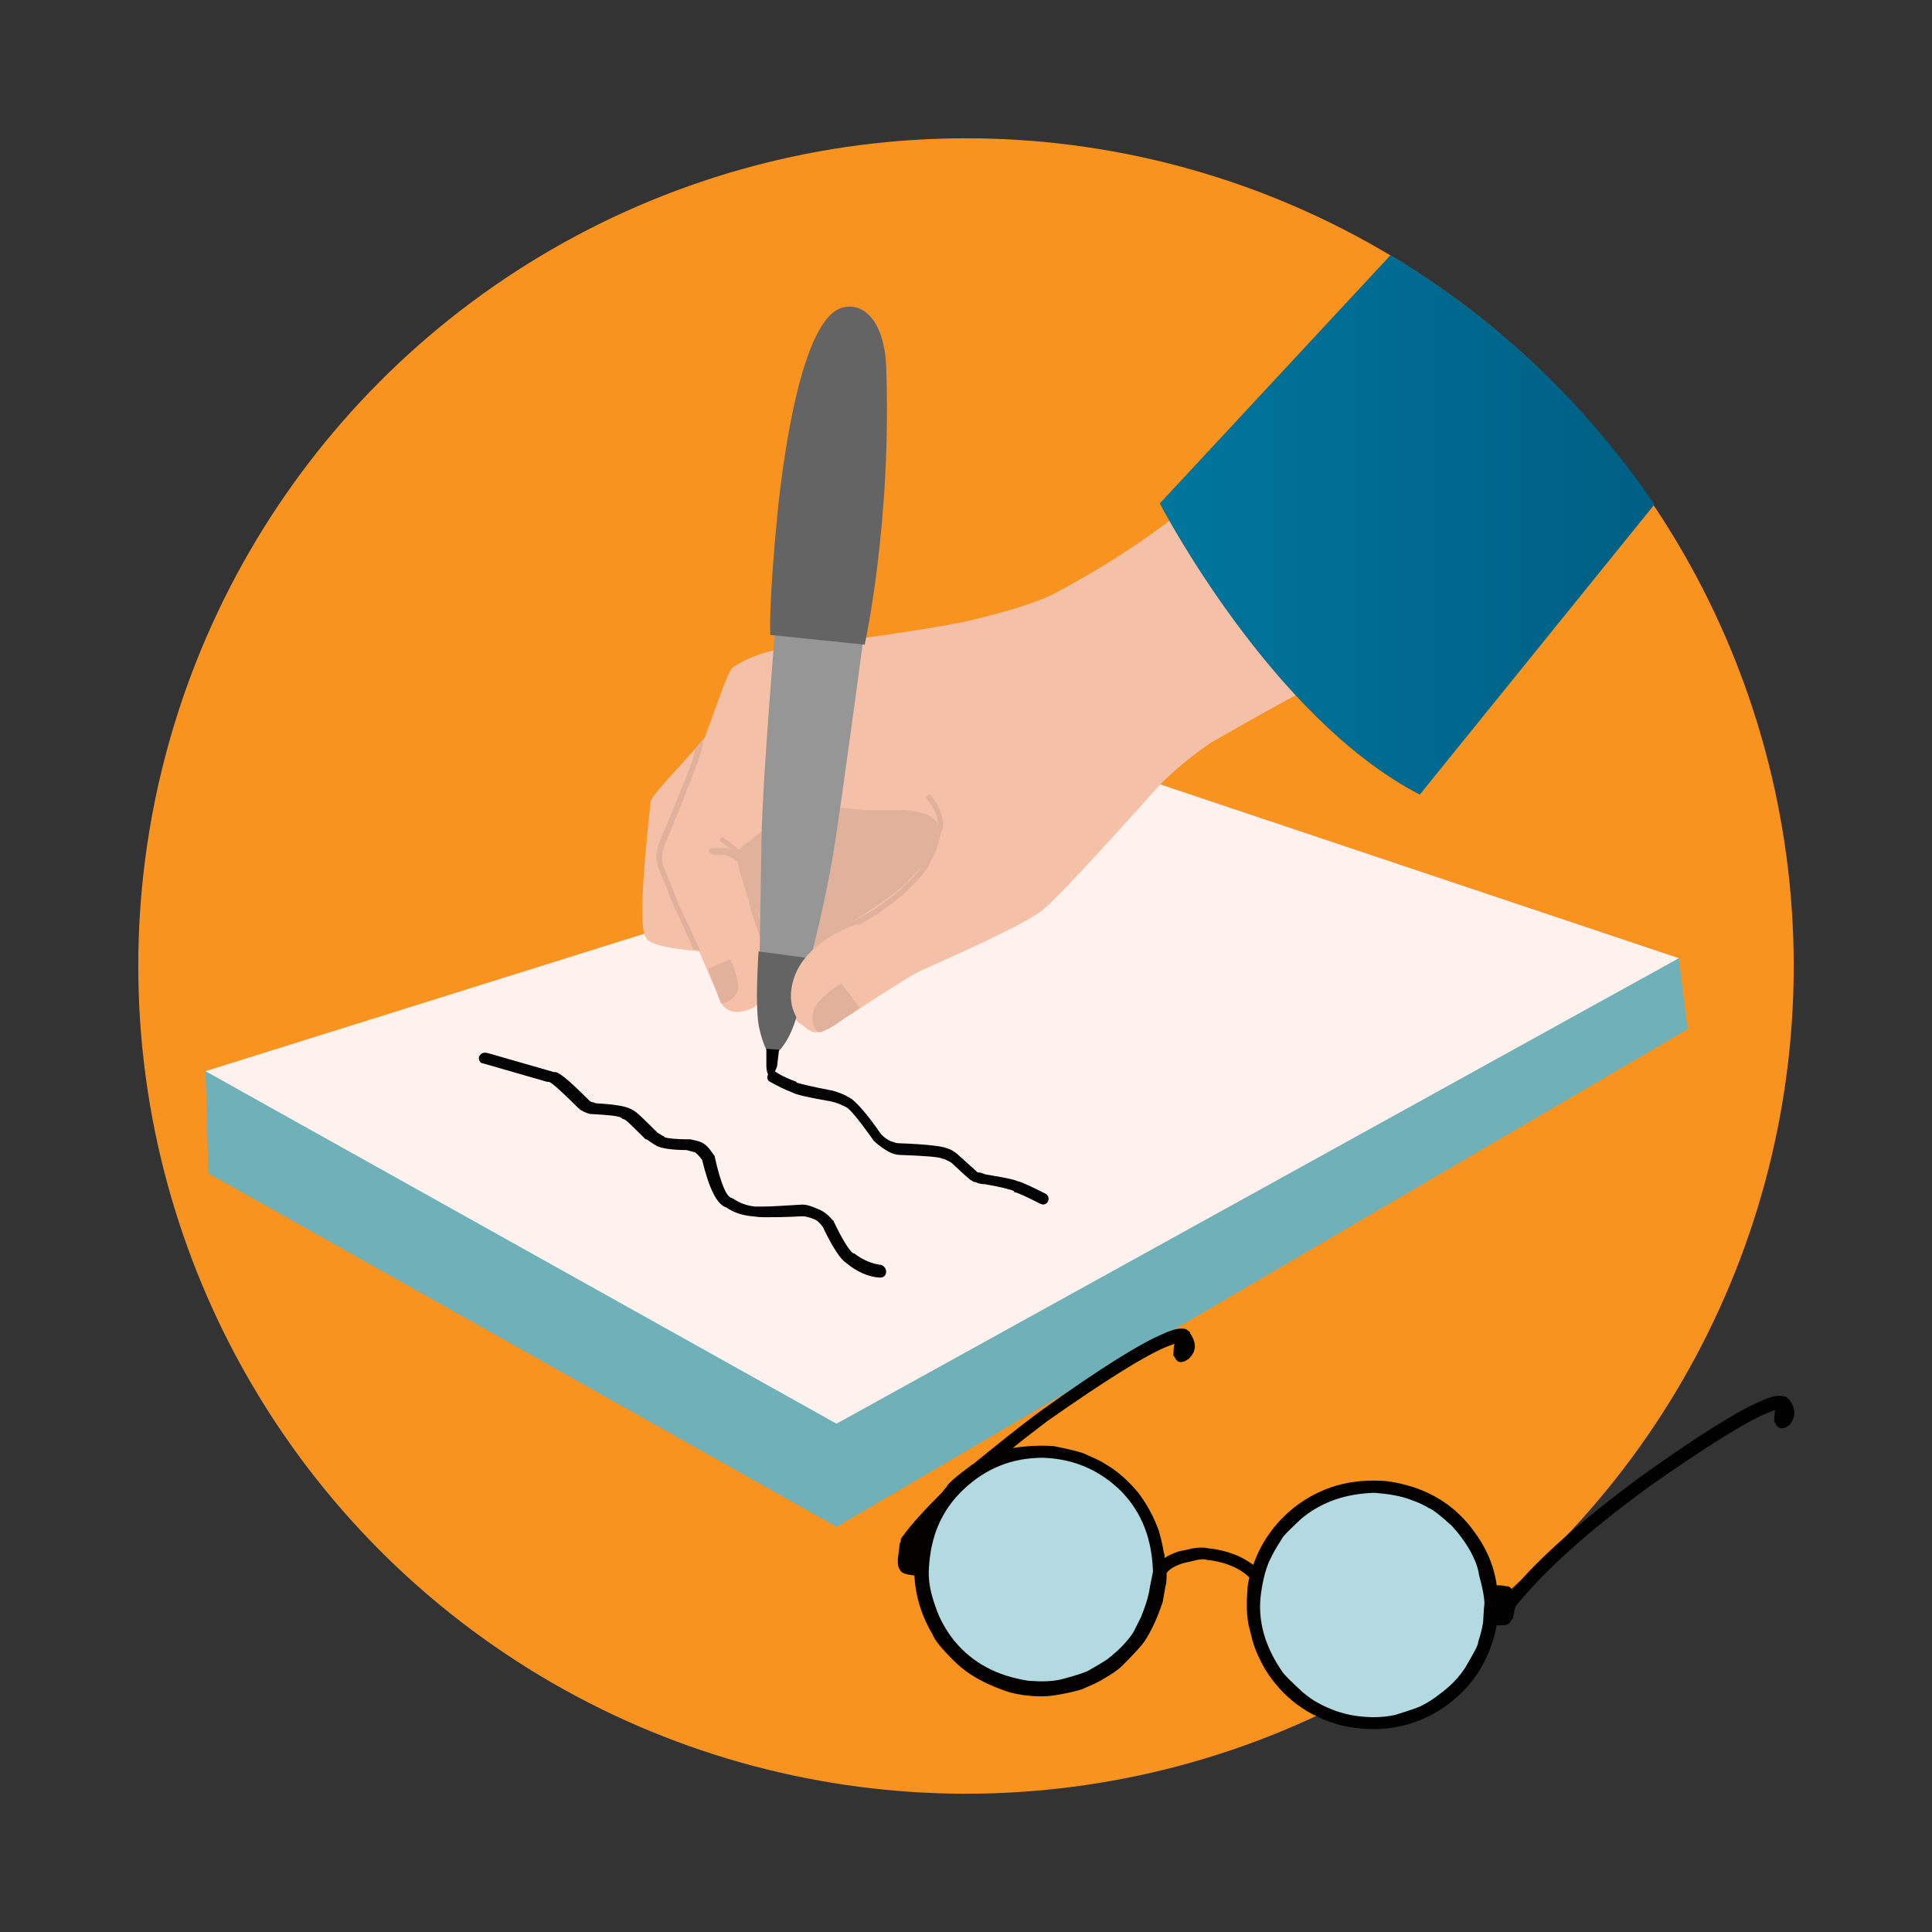 <?xml version="1.0" encoding="utf-8"?>
<!-- Generator: Adobe Illustrator 27.8.1, SVG Export Plug-In . SVG Version: 6.00 Build 0)  -->
<svg version="1.1" xmlns="http://www.w3.org/2000/svg" xmlns:xlink="http://www.w3.org/1999/xlink" x="0px" y="0px"
	 viewBox="0 0 198.4 198.4" style="enable-background:new 0 0 198.4 198.4;" xml:space="preserve">
<rect x="0" y="0" width="198.4" height="198.4" fill="#333333" stroke="none"/>
<style type="text/css">
	.st0{display:none;}
	.st1{display:inline;fill:url(#SVGID_1_);}
	.st2{display:inline;}
	.st3{fill:none;stroke:#C5E6FF;stroke-width:1.843;stroke-miterlimit:10;}
	.st4{display:inline;fill:none;stroke:#000000;stroke-width:1.843;stroke-miterlimit:10;}
	.st5{display:inline;fill:#012B3A;}
	.st6{display:inline;fill:none;stroke:#012B3A;stroke-width:1.843;stroke-miterlimit:10;}
	.st7{display:inline;fill:#FFFFFF;}
	.st8{display:inline;fill:#22B1A5;}
	.st9{display:inline;fill:#F4C1A8;}
	.st10{display:inline;fill:#5362BA;}
	.st11{display:inline;fill:#969696;}
	.st12{display:inline;fill:#E0B19B;}
	.st13{fill:#22B1A5;}
	.st14{display:inline;fill:none;stroke:#22B1A5;stroke-width:1.843;stroke-miterlimit:10;}
	.st15{fill:#FFB13E;}
	.st16{fill:none;stroke:#FFFFFF;stroke-width:0.709;stroke-miterlimit:10;}
	.st17{fill:#3CB6BF;}
	.st18{fill:#5F406A;}
	.st19{fill:#FAFCFC;}
	.st20{fill:#F9AF7D;}
	.st21{fill:#1E4759;}
	.st22{fill:#395E70;}
	.st23{fill:#84433E;}
	.st24{fill:#AFDDE0;}
	.st25{fill:#B63524;}
	.st26{fill:#D55039;}
	.st27{fill:#D1834E;}
	.st28{fill:#482952;}
	.st29{fill:#E92550;}
	.st30{fill:#F9931F;}
	.st31{fill:#00B163;}
	.st32{fill:#32A3D6;}
	.st33{fill:#8164E4;}
	.st34{fill:#F66B50;}
	.st35{fill:#70B0B9;}
	.st36{fill:#FFF1EE;}
	.st37{opacity:0.984;}
	.st38{fill:#E0B19B;}
	.st39{fill:#F4C1A8;}
	.st40{opacity:0.984;fill:#E0B19B;}
	.st41{fill:#969696;}
	.st42{fill:#646464;}
	.st43{fill:#E6E6E6;}
	.st44{fill:#5967BB;}
	.st45{fill:#263044;}
	.st46{fill:url(#SVGID_00000083067102967747424370000007545084349626609028_);}
	.st47{fill:#FFFFFF;}
	.st48{opacity:0.1;fill:#FFFFFF;}
	.st49{fill:#FE1D1D;}
	.st50{opacity:0.2;clip-path:url(#XMLID_00000113322942896612066790000000604513037057709464_);}
	.st51{clip-path:url(#XMLID_00000085216816195930149590000001516553664426258617_);fill:#D9E5EE;}
	.st52{fill:#966545;}
	.st53{fill:#FEC55E;}
	.st54{fill:#DDA944;}
	.st55{fill:url(#SVGID_00000110428744115184035790000016143414478445285253_);}
	.st56{fill-rule:evenodd;clip-rule:evenodd;fill:#F66B50;}
	
		.st57{clip-path:url(#SVGID_00000105401451249608230610000001527052115638725764_);fill-rule:evenodd;clip-rule:evenodd;fill:#D55039;}
	
		.st58{clip-path:url(#SVGID_00000105401451249608230610000001527052115638725764_);fill-rule:evenodd;clip-rule:evenodd;fill:#EBEBEB;}
	.st59{fill-rule:evenodd;clip-rule:evenodd;fill:#FFBA9B;}
	
		.st60{clip-path:url(#SVGID_00000029026728268206813900000008477227901469829791_);fill-rule:evenodd;clip-rule:evenodd;fill:#EF966C;}
	.st61{fill-rule:evenodd;clip-rule:evenodd;fill:#EF966C;}
	.st62{fill-rule:evenodd;clip-rule:evenodd;fill:#633238;}
	
		.st63{clip-path:url(#SVGID_00000026868123708716928400000016201153180984392850_);fill-rule:evenodd;clip-rule:evenodd;fill:#EF966C;}
	.st64{fill-rule:evenodd;clip-rule:evenodd;fill:#646464;}
	
		.st65{clip-path:url(#SVGID_00000168084309334894979850000016016215322584411836_);fill-rule:evenodd;clip-rule:evenodd;fill:#969696;}
	.st66{clip-path:url(#SVGID_00000183246180086844018620000011804119387679615624_);}
	
		.st67{clip-path:url(#SVGID_00000103982732263486751890000018445169958793621656_);fill-rule:evenodd;clip-rule:evenodd;fill:#323232;}
	
		.st68{clip-path:url(#SVGID_00000103982732263486751890000018445169958793621656_);fill-rule:evenodd;clip-rule:evenodd;fill:#6B6B6B;}
	
		.st69{clip-path:url(#SVGID_00000027585487802833239600000011640346153690091952_);fill-rule:evenodd;clip-rule:evenodd;fill:#EF966C;}
	.st70{fill-rule:evenodd;clip-rule:evenodd;fill:#EBEBEB;}
	
		.st71{clip-path:url(#SVGID_00000033340798816754464910000001137722057712923310_);fill-rule:evenodd;clip-rule:evenodd;fill:#EF966C;}
	
		.st72{clip-path:url(#SVGID_00000171716229340460816350000014826040241841390769_);fill-rule:evenodd;clip-rule:evenodd;fill:#EF966C;}
	
		.st73{clip-path:url(#SVGID_00000068660828259877139350000002185551346478733489_);fill-rule:evenodd;clip-rule:evenodd;fill:#969696;}
	.st74{clip-path:url(#SVGID_00000104697929688663957170000003198065892914401165_);}
	
		.st75{clip-path:url(#SVGID_00000023269955346148505270000011916360360014205578_);fill-rule:evenodd;clip-rule:evenodd;fill:#323232;}
	
		.st76{clip-path:url(#SVGID_00000023269955346148505270000011916360360014205578_);fill-rule:evenodd;clip-rule:evenodd;fill:#6B6B6B;}
	
		.st77{clip-path:url(#SVGID_00000044880022696472985710000013584311506361460921_);fill-rule:evenodd;clip-rule:evenodd;fill:#EF966C;}
	.st78{fill:#C4C8E8;}
	.st79{fill:#B3D9E1;}
	.st80{fill:#842A2E;}
	.st81{fill:#EC9369;}
	.st82{fill:#8A3E3D;}
	.st83{fill:#303C51;}
	.st84{fill:#333A74;}
	.st85{fill:#ED4450;}
	.st86{fill:#4A3333;}
	.st87{fill:#E9946B;}
	.st88{fill:url(#SVGID_00000060749732984100173280000007439454840437595314_);}
	.st89{display:none;fill:#6E4645;}
	.st90{fill:#F28C9C;}
	.st91{fill:#FC3E01;}
	.st92{fill:#384A9E;}
	.st93{fill:#5362BA;}
	.st94{fill:#3B1E1C;}
	.st95{fill:#C8C8C8;}
	.st96{fill:#012B3A;}
	.st97{fill:url(#SVGID_00000030450689716921743730000015638279001554899873_);}
	.st98{fill:#AFAFAF;}
	.st99{fill:#0098FA;}
	.st100{fill:#A2F23C;}
	.st101{fill:#FF6C4C;}
	.st102{fill:#FF5168;}
	.st103{fill:#472851;}
	.st104{fill:#FFC440;}
	.st105{fill:#2C1F47;}
	.st106{fill:#8C4719;}
	.st107{fill:#B35B20;}
	.st108{fill:#DE7935;}
	.st109{fill:#B3B3B3;}
	.st110{fill:#FFB583;}
	.st111{fill:#E64C6C;}
	.st112{fill:#AD4258;}
	.st113{fill:#FF6988;}
	.st114{opacity:0.25;}
	.st115{fill:#FFD3B5;}
	.st116{fill:#4D39AB;}
	.st117{fill:#2E3192;}
	.st118{fill:#BA5D4A;}
	.st119{fill:#38231D;}
	.st120{fill:#E8BB3B;}
	.st121{fill:#F9BE4A;}
	.st122{fill:#72A68D;}
	.st123{fill:#59917B;}
	.st124{fill:#679B83;}
	.st125{fill:#EBA526;}
	.st126{fill:#DBA159;}
	.st127{fill:#FCBD73;}
	.st128{fill:#3E7763;}
	.st129{fill:#483B38;}
	.st130{fill:#7BC5C6;}
	.st131{fill:#FF5722;}
	.st132{fill:#F1C40F;}
	.st133{fill:#D87900;}
	.st134{fill:url(#SVGID_00000157281898880521352110000010172593597993448847_);}
	.st135{fill:#F5B17B;}
	.st136{fill:#FFF6E4;}
	.st137{fill:#471F1E;}
	.st138{fill:#40957E;}
	.st139{fill:#1D5043;}
	.st140{fill:#E87046;}
	.st141{fill:#6E4645;}
	.st142{fill:#C34A22;}
	.st143{fill:#75302A;}
</style>
<g id="Layer_0" class="st0">
</g>
<g id="Layer_1">
</g>
<g id="Pallot">
	<g>
		<circle class="st30" cx="99.2" cy="99.2" r="85"/>
	</g>
</g>
<g id="Luvut_1">
	<polygon class="st35" points="21.1,110 21.4,120.5 85.9,156.8 173.3,105.7 172.4,98.4 	"/>
	<polygon class="st36" points="117.2,79.9 172.4,98.4 85.9,146.2 21.1,110 	"/>
	<path class="st37" d="M49.8,108.1c-0.3,0-0.5,0.2-0.6,0.4c-0.1,0.3,0.1,0.7,0.4,0.7l6.6,1.9c0.1,0,0.1,0,0.2,0h0
		c0.4,0.2,1.4,1.1,3,2.7l0,0c0,0,0.1,0,0.1,0.1c0.3,0.2,0.7,0.4,1.1,0.5c0,0,0.1,0,0.1,0c1.8,0.1,2.9,0.2,3.1,0.4
		c0.1,0.1,0.2,0.1,0.4,0.2h0c0.3,0.2,1,0.9,2.1,2c0,0,0.1,0,0.1,0c0.3,0.2,0.7,0.5,1.1,0.7c0.4,0.2,1.4,0.4,3,0.4h0
		c0.4,0.1,0.7,0.2,0.7,0.2c0,0,0.1,0,0.1,0c0.2,0.1,0.5,0.4,0.8,0.8h0c0.7,2.9,1.5,4.6,2.5,4.9h0c0.7,0.5,1.6,0.8,2.6,0.9h0
		c0.2,0,0.6,0.1,1.3,0.1c0.9,0,2.2,0,3.9-0.1c0.3,0,0.7,0.1,1.2,0.3c0.3,0.1,0.6,0.4,0.9,0.8c1,2.1,1.8,3.3,2.4,3.7
		c1.1,0.9,2.2,1.4,3.4,1.5c0,0,0,0,0.1,0c0.3,0,0.6-0.2,0.6-0.6c0-0.3-0.2-0.6-0.5-0.7c-0.9-0.1-1.9-0.5-2.8-1.2l-0.1,0
		c-0.4-0.3-1.1-1.4-2-3.3c0,0,0-0.1-0.1-0.1c-0.4-0.5-0.9-0.9-1.4-1.1c-0.7-0.3-1.2-0.5-1.7-0.5c0,0,0,0,0,0
		c-1.8,0.1-3.1,0.2-3.9,0.2c-0.4,0-0.7,0-0.9,0c0,0-0.1,0-0.1,0c-0.9-0.1-1.6-0.4-2.2-0.8c-0.1,0-0.1-0.1-0.2-0.1
		c-0.5-0.1-1.1-1.5-1.7-4.2c0-0.1,0-0.1-0.1-0.2c-0.4-0.6-0.8-1.1-1.3-1.3c-0.2-0.1-0.6-0.2-1.1-0.3c0,0-0.1,0-0.1,0
		c-1.4,0-2.2-0.1-2.5-0.2c0,0-0.1,0-0.1-0.1c-0.3-0.1-0.5-0.3-0.7-0.4c-1.3-1.3-2.1-2.1-2.5-2.3c-0.1,0-0.1-0.1-0.2-0.1h0
		c-0.5-0.3-1.7-0.5-3.6-0.6h0c-0.2-0.1-0.4-0.1-0.6-0.2h0c-1.8-1.8-2.9-2.8-3.5-3c-0.1,0-0.1,0-0.2,0h0l-6.6-1.9
		C49.9,108.1,49.9,108.1,49.8,108.1z"/>
	<g class="st37">
		<path d="M100.2,120.2c0,0,0.1,0,0.1,0C100.3,120.2,100.3,120.2,100.2,120.2c0,0-0.1,0-0.2,0.1h0
			C100.1,120.2,100.2,120.2,100.2,120.2z M79.4,110c-0.2,0-0.4,0.1-0.5,0.3c-0.2,0.3-0.1,0.7,0.2,0.8c0.7,0.4,1.5,0.8,2.3,1.1
			c0.3,0.2,1.6,0.5,3.9,0.9c0.5,0.1,1,0.3,1.4,0.5c0.1,0,0.1,0.1,0.2,0.1c0.4,0.2,1.3,1.3,2.8,3.4c0,0,0,0.1,0.1,0.1
			c0.5,0.5,1,0.8,1.5,1.1c0.4,0.2,0.8,0.3,1.1,0.3l0,0c2.6,0.1,4.1,0.2,4.4,0.4c0,0,0.1,0,0.1,0c0.2,0.1,0.5,0.2,0.8,0.4
			c1.2,1.1,1.9,1.8,2.2,1.9c0.1,0.1,0.2,0.1,0.3,0.1h0c0.2,0.1,0.5,0.2,0.8,0.2l0.1,0c1.8,0.3,2.8,0.6,3,0.7c0,0,0.1,0,0.1-0.2h0
			l-0.1,0.3c0.5,0.1,1.3,0.5,2.7,1.2c0.1,0,0.2,0.1,0.3,0.1c0.2,0,0.4-0.1,0.5-0.3c0.2-0.3,0-0.7-0.2-0.8c-1.4-0.7-2.4-1.2-2.9-1.3
			c-0.4-0.2-1.5-0.4-3.3-0.7c-0.3-0.1-0.5-0.2-0.7-0.2c0,0,0,0-0.1,0h0c-0.2-0.2-0.9-0.8-2-1.8c0,0,0,0-0.1-0.1
			c-0.4-0.3-0.7-0.5-1.1-0.6c-0.5-0.2-2.1-0.4-4.9-0.5c-0.3,0-0.5-0.1-0.8-0.2c-0.3-0.1-0.7-0.4-1-0.7c-1.6-2.3-2.7-3.5-3.3-3.8
			c0,0,0,0,0,0h0c-0.5-0.3-1-0.5-1.7-0.7l0,0c-2.1-0.4-3.3-0.7-3.6-0.8c-0.1,0-0.1,0-0.1-0.1c-0.8-0.3-1.5-0.6-2.1-1
			C79.6,110,79.5,110,79.4,110z"/>
	</g>
	<g>
		<path class="st38" d="M96.4,79.3l-1.5,0c-6.1,0.2-10.2,0.6-12.1,1.4c-4.4,1.7-7.3,3.5-8.6,5.2c-0.7,1.2-0.9,2.5-0.7,3.8
			c0.1,1.4,0.6,2.9,1.5,4.5c0.3,0.5,0.6,0.9,1,1.3l0.6,0.5c0.4,0.3,0.9,0.6,1.5,0.9c0.5,0.2,1.1,0.4,1.7,0.6
			c0.9,0.2,1.7,0.3,2.3,0.3c0.9,0,1.9-0.1,3-0.4c0.8-0.1,2.2-0.7,4.2-1.8c0.4-0.2,1.5-0.9,3.1-2c1.2-0.9,2.2-1.9,3-3
			c1.7-2.5,2.7-5.1,2.9-7.8c0.1-1.3-0.2-2.4-0.7-3.5L96.4,79.3L96.4,79.3z"/>
	</g>
	<g>
		<path class="st39" d="M130.3,43.6l-1.9,2.2c-4.9,5.6-11.7,10.7-20.4,15.3c-2.2,1-5,1.8-8.3,2.6c-2.5,0.6-9,1.6-19.7,3
			c-1.8,0.3-3.3,0.9-4.7,1.8c-0.6,0.5-1.3,2.9-3,7.4c-3.4,3.8-5.5,5.9-5.5,6.5c-0.9,8.3-1.1,12.9-0.5,13.8c0.2,0.8,2.4,1.2,5.5,1.5
			l2.3,5.4c0.8,1.1,2,0.9,3,0.5c1.4-0.6,2-2.4,1.9-5.5c-0.1-1.8-1.1-4.7-3-8.9c-0.1-0.7,0-1.3,0.4-1.8c2.6-2.5,4.5-3.8,5.6-4
			l11.3,0.3c0.5,0,1.7,0.2,2.2,0.4c1.5,1.2,0.7,3.5-2,6.1c-1,1.2-3.9,3.3-8.9,6.2c-1.1,0.8-2,1.8-2.7,3.2c-0.3,0.6-0.6,1.7-0.7,3.4
			c0,0.6,0.2,1.1,0.4,1.5c0.4,0.8,1.5,1.2,3.4,1.2c4.9-3.2,8-5.2,9.3-5.9c7.2-3.2,11.5-5.3,12.7-6.3c1.2-0.9,5.2-5.2,12.1-12.9
			c1.6-1.6,3.3-3,5.2-4.3c10.2-5.9,17.4-9.5,21.5-11L130.3,43.6L130.3,43.6z"/>
	</g>
	<g>
		<path class="st40" d="M96.8,84.2c-0.1-0.8-0.5-1.6-1.2-2.5c-0.1-0.1-0.1-0.1-0.2-0.1c-0.1,0-0.1,0-0.2,0.1c-0.1,0.1-0.1,0.3,0,0.4
			c0.7,0.8,1,1.5,1.1,2.2c0,0.1,0,0.2,0,0.3c-0.1-0.2-0.3-0.4-0.5-0.6l0,0c-0.4-0.3-0.9-0.5-1.5-0.6c-0.7-0.1-1.1-0.2-1.3-0.2
			c0,0,0,0,0,0c-0.5,0-1,0-1.4,0c-0.6,0-1,0-1.3,0c0,0,0,0-0.1,0c-0.2,0-0.6,0-1.2,0c0,0-4.1-0.4-4.1-0.4c-0.4,0-1.1-0.1-2.2-0.1
			c-0.2,0-0.4,0-0.6,0l0,0c-0.5,0-0.9,0.2-1.2,0.5c-0.4,0.4-0.7,0.6-0.8,0.7c0,0-3.6,2.8-3.6,2.8c-0.2,0.1-0.4,0.4-0.6,0.6
			c-0.3-0.3-0.8-0.7-1.5-1.2c-0.1,0-0.1-0.1-0.2-0.1c-0.1,0-0.2,0-0.2,0.1c-0.1,0.1-0.1,0.3,0.1,0.4c0.5,0.3,0.8,0.6,1.1,0.8
			c-0.1,0-0.1-0.1-0.2-0.1c-0.2-0.1-0.4-0.1-0.6-0.1c-0.1,0-0.4,0-0.9,0c-0.1,0-0.2,0-0.3,0c0,0,0,0-0.1,0c-0.1,0-0.2,0.1-0.3,0.2
			c0,0.2,0.1,0.3,0.2,0.4c0.1,0,0.3,0.1,0.4,0.1c0.4,0,0.7,0,0.8,0c0.2,0,0.3,0,0.5,0.1c0.3,0.1,0.6,0.2,0.7,0.4
			c0.1,0.1,0.1,0.1,0.2,0.1c0,0,0.1,0,0.1,0c0.1,0.2,0.1,0.6,0.3,1.2l0,0l0.9,2.9c0.1,0.7,0.3,1.2,0.4,1.6c0.3,0.8,0.6,1.7,1,2.9
			c0.3,1.2,0.5,1.9,0.5,2.1c0,0,0,0,0,0.1c0,0.4,0,0.7,0,1c0.2,0,0.4-0.1,0.6-0.1c0-0.3,0-0.6,0-0.8c0,0,0-0.1,0-0.1
			c0-0.2-0.2-1-0.5-2.3c-0.4-1.2-0.7-2.1-1-2.9c-0.1-0.3-0.2-0.8-0.4-1.5c0,0,0,0,0,0l-0.9-2.9c-0.2-0.8-0.3-1.3-0.3-1.4
			c0-0.1-0.1-0.2-0.1-0.2c0.2-0.3,0.4-0.5,0.6-0.6c0,0,3.6-2.8,3.6-2.8c0.1-0.1,0.4-0.3,0.8-0.7c0.2-0.2,0.5-0.3,0.8-0.3
			c0.2,0,0.4,0,0.6,0c1.1,0,1.8,0,2.2,0.1c0,0,4.1,0.4,4.1,0.4l0,0c0.6,0,1,0,1.2,0c0,0,0.1,0,0.1,0c0.3,0,0.7,0,1.3,0
			c0.4,0,0.9,0,1.4,0l0,0c0,0,0,0,0,0c0.1,0,0.5,0.1,1.1,0.2c0.5,0.1,1,0.3,1.3,0.5c0.4,0.4,0.6,0.7,0.5,1c0,0.1-0.2,1.3-0.2,1.4
			c-0.2,0.4-0.4,0.9-0.7,1.4c-0.4,0.7-1.1,1.5-2,2.3l0,0c-0.3,0.4-1.3,1.2-3,2.4c-1.1,0.7-3,1.7-5.5,3.1c-0.2,0.1-0.5,0.3-0.9,0.6
			l0,0c-1,1-2,2.2-2.8,3.4c0,0,0,0.1,0,0.1c0.2,0.1,0.3,0.2,0.5,0.2c0.8-1.2,1.7-2.3,2.7-3.3c0.3-0.3,0.6-0.5,0.8-0.5
			c2.6-1.4,4.4-2.4,5.5-3.1c1.7-1.2,2.7-2,3.1-2.5c1-0.9,1.7-1.7,2.1-2.5c0.7-1.2,1-2.2,1.1-2.8c0.1-0.2,0.1-0.3,0.1-0.4
			C96.9,85,96.9,84.6,96.8,84.2z"/>
		<path class="st40" d="M69.8,93.1l-1.7-4.2C68,88.6,68,88.3,68,88.1c0-0.5,0.1-0.9,0.3-1.4c2.3-5.6,3.5-8.7,3.6-9.2
			c0.2-0.5,0.3-1.1,0.4-1.7l-0.8,0.9c-0.1,0.4-0.1,0.3-0.2,0.6l0,0.1c0,0.4-1.2,3.4-3.6,9.1c-0.2,0.6-0.3,1.1-0.3,1.6
			c0,0.3,0.1,0.6,0.2,1c0,0,1.7,4.2,1.7,4.2c0.8,1.6,1.4,3,1.9,4.2l0.7,0.1C71.3,96.2,70.6,94.8,69.8,93.1L69.8,93.1z"/>
	</g>
	<path class="st41" d="M79.7,63.5c0,0-1.4,16.4-1.5,22.7s-0.2,12.4-0.2,12.4l5,0.7c0,0,1.8-6.5,2.8-13.1c1-6.6,3-21.6,3-21.6
		L79.7,63.5z"/>
	<path class="st42" d="M79.1,65.2c0,0-0.2-3,0.8-13.1C81,42,83.1,33,86.2,31.7c2.2-0.9,4.6,1,4.8,5.9c0.6,15.9-2.2,28.6-2.2,28.6
		L79.1,65.2z"/>
	<path class="st42" d="M77.9,97.7l5.2,0.7c0,0-0.6,3.6-1.3,6c-0.7,2.5-1.8,3.5-1.8,3.5l-1.3-0.1c0,0-0.8-1.6-0.9-3.5
		C77.6,101.8,77.9,97.7,77.9,97.7z"/>
	<path class="st39" d="M88,94.9c0,0-4.8,1.5-6.3,5.1c-1.5,3.7,0.9,5.8,1.9,6c1,0.2,3.5-1.8,6.1-3.5c2.6-1.7,5.7-3.3,5.7-3.3L88,94.9
		z"/>
	<path class="st40" d="M72.7,99.5l2.3-1c0,0,1.1,2.3,0.7,3.3c-0.3,1-1.5,1.3-1.7,1.2C74,102.8,72.7,99.5,72.7,99.5z"/>
	<path class="st38" d="M88.3,103.5l-1.9-2.5c0,0-2.5,1.4-2.9,2.9c-0.3,1.2,0.3,2,0.6,2.1c0.3,0.1,2-0.9,2.7-1.5
		C87.7,104,88.3,103.5,88.3,103.5z"/>
	<path d="M78.7,107.7v1.8c0,0.3,0.1,1,0.4,1c0.3,0,0.6-0.7,0.7-1l0.2-1.7L78.7,107.7z"/>
	<linearGradient id="SVGID_1_" gradientUnits="userSpaceOnUse" x1="119.129" y1="53.912" x2="169.849" y2="53.912">
		<stop  offset="0" style="stop-color:#00769D"/>
		<stop  offset="1" style="stop-color:#005E84"/>
	</linearGradient>
	<path style="fill:url(#SVGID_1_);" d="M142.8,26.2l-23.7,25.5c0,0,11.4,22,26.7,29.9l24.1-29.8C162.8,41.4,153.6,32.7,142.8,26.2z"
		/>
</g>
<g id="Luvut2">
	<path class="st37" d="M183.7,143.7C183.7,143.7,183.7,143.7,183.7,143.7c-0.2-0.2-0.3-0.3-0.5-0.3c-0.3-0.1-0.8-0.1-1.4,0.1
		c-0.3,0.1-0.6,0.2-1,0.4c-2.2,0.9-6.4,3.5-12.4,7.8c-5.8,4.3-10.2,8.1-13.1,11.6c-0.1-0.2-0.3-0.4-0.5-0.4c0,0,0,0-0.1,0
		c-0.4-0.1-0.7-0.1-1-0.1c-0.3-2.2-1.2-4.1-2.6-5.9c-2.1-2.7-5-4.3-8.7-4.8c-3.7-0.3-6.8,0.6-9.5,2.7c-2,1.6-3.4,3.6-4.2,5.9
		c-1.2-0.9-2.7-1.5-4.6-1.7c-0.4-0.1-0.9-0.1-1.6,0c-0.4,0.1-0.9,0.2-1.4,0.3c-0.6,0.2-1.1,0.4-1.5,0.7c0-0.2,0-0.4-0.1-0.6
		c-0.1-0.7-0.3-1.5-0.5-2.2c-0.5-1.4-1.2-2.7-2.1-3.9c-1-1.2-2.1-2.2-3.3-2.9c-0.6-0.4-1.3-0.7-2-1c-0.3-0.2-1.4-0.5-3.4-0.9
		c-1.5-0.1-2.9,0-4.2,0.2c1.1-0.9,2.3-1.8,3.6-2.8c6-4.2,10-6.7,12.2-7.6c0.3-0.1,0.5-0.2,0.8-0.3c-0.1,0.5-0.1,0.9-0.1,1.1
		c0,0.1,0,0.2,0.1,0.2c0.2,0.5,0.5,0.7,1,0.5c0,0,0.1,0,0.2-0.1c0,0,0,0,0,0c0.1,0,0.1-0.1,0.2-0.1c0.9-0.8,0.9-1.7,0.2-2.7
		c0,0,0,0,0-0.1c-0.1-0.1-0.3-0.2-0.4-0.3c-0.3-0.1-0.8-0.1-1.4,0.1c-0.3,0.1-0.6,0.2-1,0.4c-2.2,0.9-6.4,3.5-12.4,7.8
		c-2.6,1.9-4.9,3.8-7,5.5c-0.1,0.1-0.2,0.1-0.3,0.2c-1.5,1.1-2.4,1.9-2.5,2.2c-0.2,0.2-0.4,0.5-0.6,0.7c-1.6,1.6-3,3.1-4,4.5
		c-0.1,0.1-0.1,0.2-0.1,0.4c0,0.1-0.1,0.1-0.1,0.2c-0.1,0.9-0.2,1.5-0.2,1.6c0,0,0,0.1,0,0.1c0,0.3,0,0.6,0.1,0.8
		c0.1,0.2,0.2,0.4,0.4,0.5c0.3,0.2,0.7,0.2,1.2,0.3c0.1,2,0.7,4.1,1.9,6.1c0.1,0.4,0.8,1.3,2.1,2.6c0.5,0.5,1.1,1,1.7,1.4
		c1.2,0.8,2.6,1.4,4.1,1.9c1.6,0.4,3.2,0.5,4.6,0.3c1.8-0.3,2.9-0.6,3.2-0.8c0.7-0.3,1.4-0.6,2-1c0.7-0.4,1.3-0.8,1.8-1.3
		c1.3-1.3,2-2.1,2.2-2.4c0.8-1.2,1.4-2.6,1.9-4.1l0.3-1.7c0.1-0.2,0.1-0.7,0.1-1.3c0,0,0.1,0,0.1-0.1c0.4-0.4,1-0.7,1.7-0.9
		c0.5-0.1,0.9-0.2,1.3-0.3c0.5-0.1,0.8-0.1,1.1,0l0,0c1.9,0.2,3.4,0.9,4.3,1.8c-0.1,0.4-0.2,0.9-0.2,1.3c-0.1,1.2-0.1,2.3,0.1,3.5
		l0.4,1.6c0.3,1.1,0.8,2.1,1.3,3c1.8,2.9,4.4,4.9,7.9,5.8c3.6,0.8,6.9,0.3,9.9-1.5c2.9-1.8,4.9-4.4,5.8-7.9l0.2-0.9
		c0.2,0,0.4,0,0.7,0c0,0,0,0,0.1,0c0.3,0,0.5-0.2,0.7-0.5c0,0,0-0.1,0.1-0.1l0,0c0-0.1,0.1-0.1,0.1-0.2c0,0,0-0.1,0-0.1
		c0.1-0.4,0.1-0.7,0.2-0.9c0,0,0-0.1,0-0.1c2.9-3.6,7.4-7.7,13.7-12.3c6-4.2,10-6.7,12.2-7.6c0.3-0.1,0.5-0.2,0.8-0.3
		c-0.1,0.5-0.1,0.9-0.1,1.1c0,0.1,0,0.2,0.1,0.2c0.2,0.5,0.5,0.7,1,0.5c0,0,0.1,0,0.2-0.1c0,0,0,0,0,0c0.1,0,0.1-0.1,0.2-0.1
		C184.4,145.6,184.5,144.7,183.7,143.7z"/>
	<path class="st79" d="M152.4,165l-0.1,1.6c-0.1,0.7-0.3,1.4-0.5,2c0,0.4-0.5,1.2-1.3,2.6c-0.7,1.1-1.6,2-2.7,2.8
		c-0.5,0.4-1.1,0.8-1.7,1.1c-0.3,0.2-1.2,0.5-2.8,1c-1.3,0.3-2.7,0.3-4.1,0.1c-1.4-0.2-2.7-0.7-3.8-1.3c-0.6-0.3-1.1-0.7-1.6-1.1
		c-1.2-1.1-1.9-1.8-2.1-2.1c-1.8-2.6-2.6-5.3-2.2-8.1c0.2-1.4,0.5-2.7,1.1-3.8c0.3-0.6,0.6-1.1,1-1.7c0.1-0.3,0.8-1,2.1-2.2
		c2.1-1.7,4.5-2.5,7.4-2.6c1.4,0.1,2.8,0.3,4,0.8c0.6,0.2,1.2,0.5,1.7,0.8c0.3,0.1,1.1,0.7,2.3,1.8c0.9,1,1.7,2.1,2.2,3.2
		c0.3,0.6,0.5,1.2,0.6,1.9C152.4,163.6,152.5,164.6,152.4,165L152.4,165z M118.4,161.4c-0.1-3.3-1.1-6-3.2-8.2
		c-2.2-2.2-4.9-3.4-8.1-3.5c-3.2,0-5.9,1.1-8.2,3.3c-2.2,2.1-3.3,4.7-3.5,7.9c-0.1,1.2,0.1,2.4,0.5,3.6c0.2,0.6,0.4,1.2,0.7,1.8
		c0.2,0.4,0.6,1.2,1.4,2.2c1.9,2.3,4.4,3.6,7.6,4.1c1.3,0.1,2.5,0.1,3.6-0.2c1.5-0.4,2.3-0.7,2.5-0.8c0.7-0.4,1.4-0.8,2-1.2
		c1.3-1,2.2-2,2.7-2.8l0.8-1.6l0.3-0.8c0.3-0.8,0.5-1.6,0.6-2.3L118.4,161.4L118.4,161.4z"/>
</g>
<g id="Yms" class="st0">
</g>
</svg>
